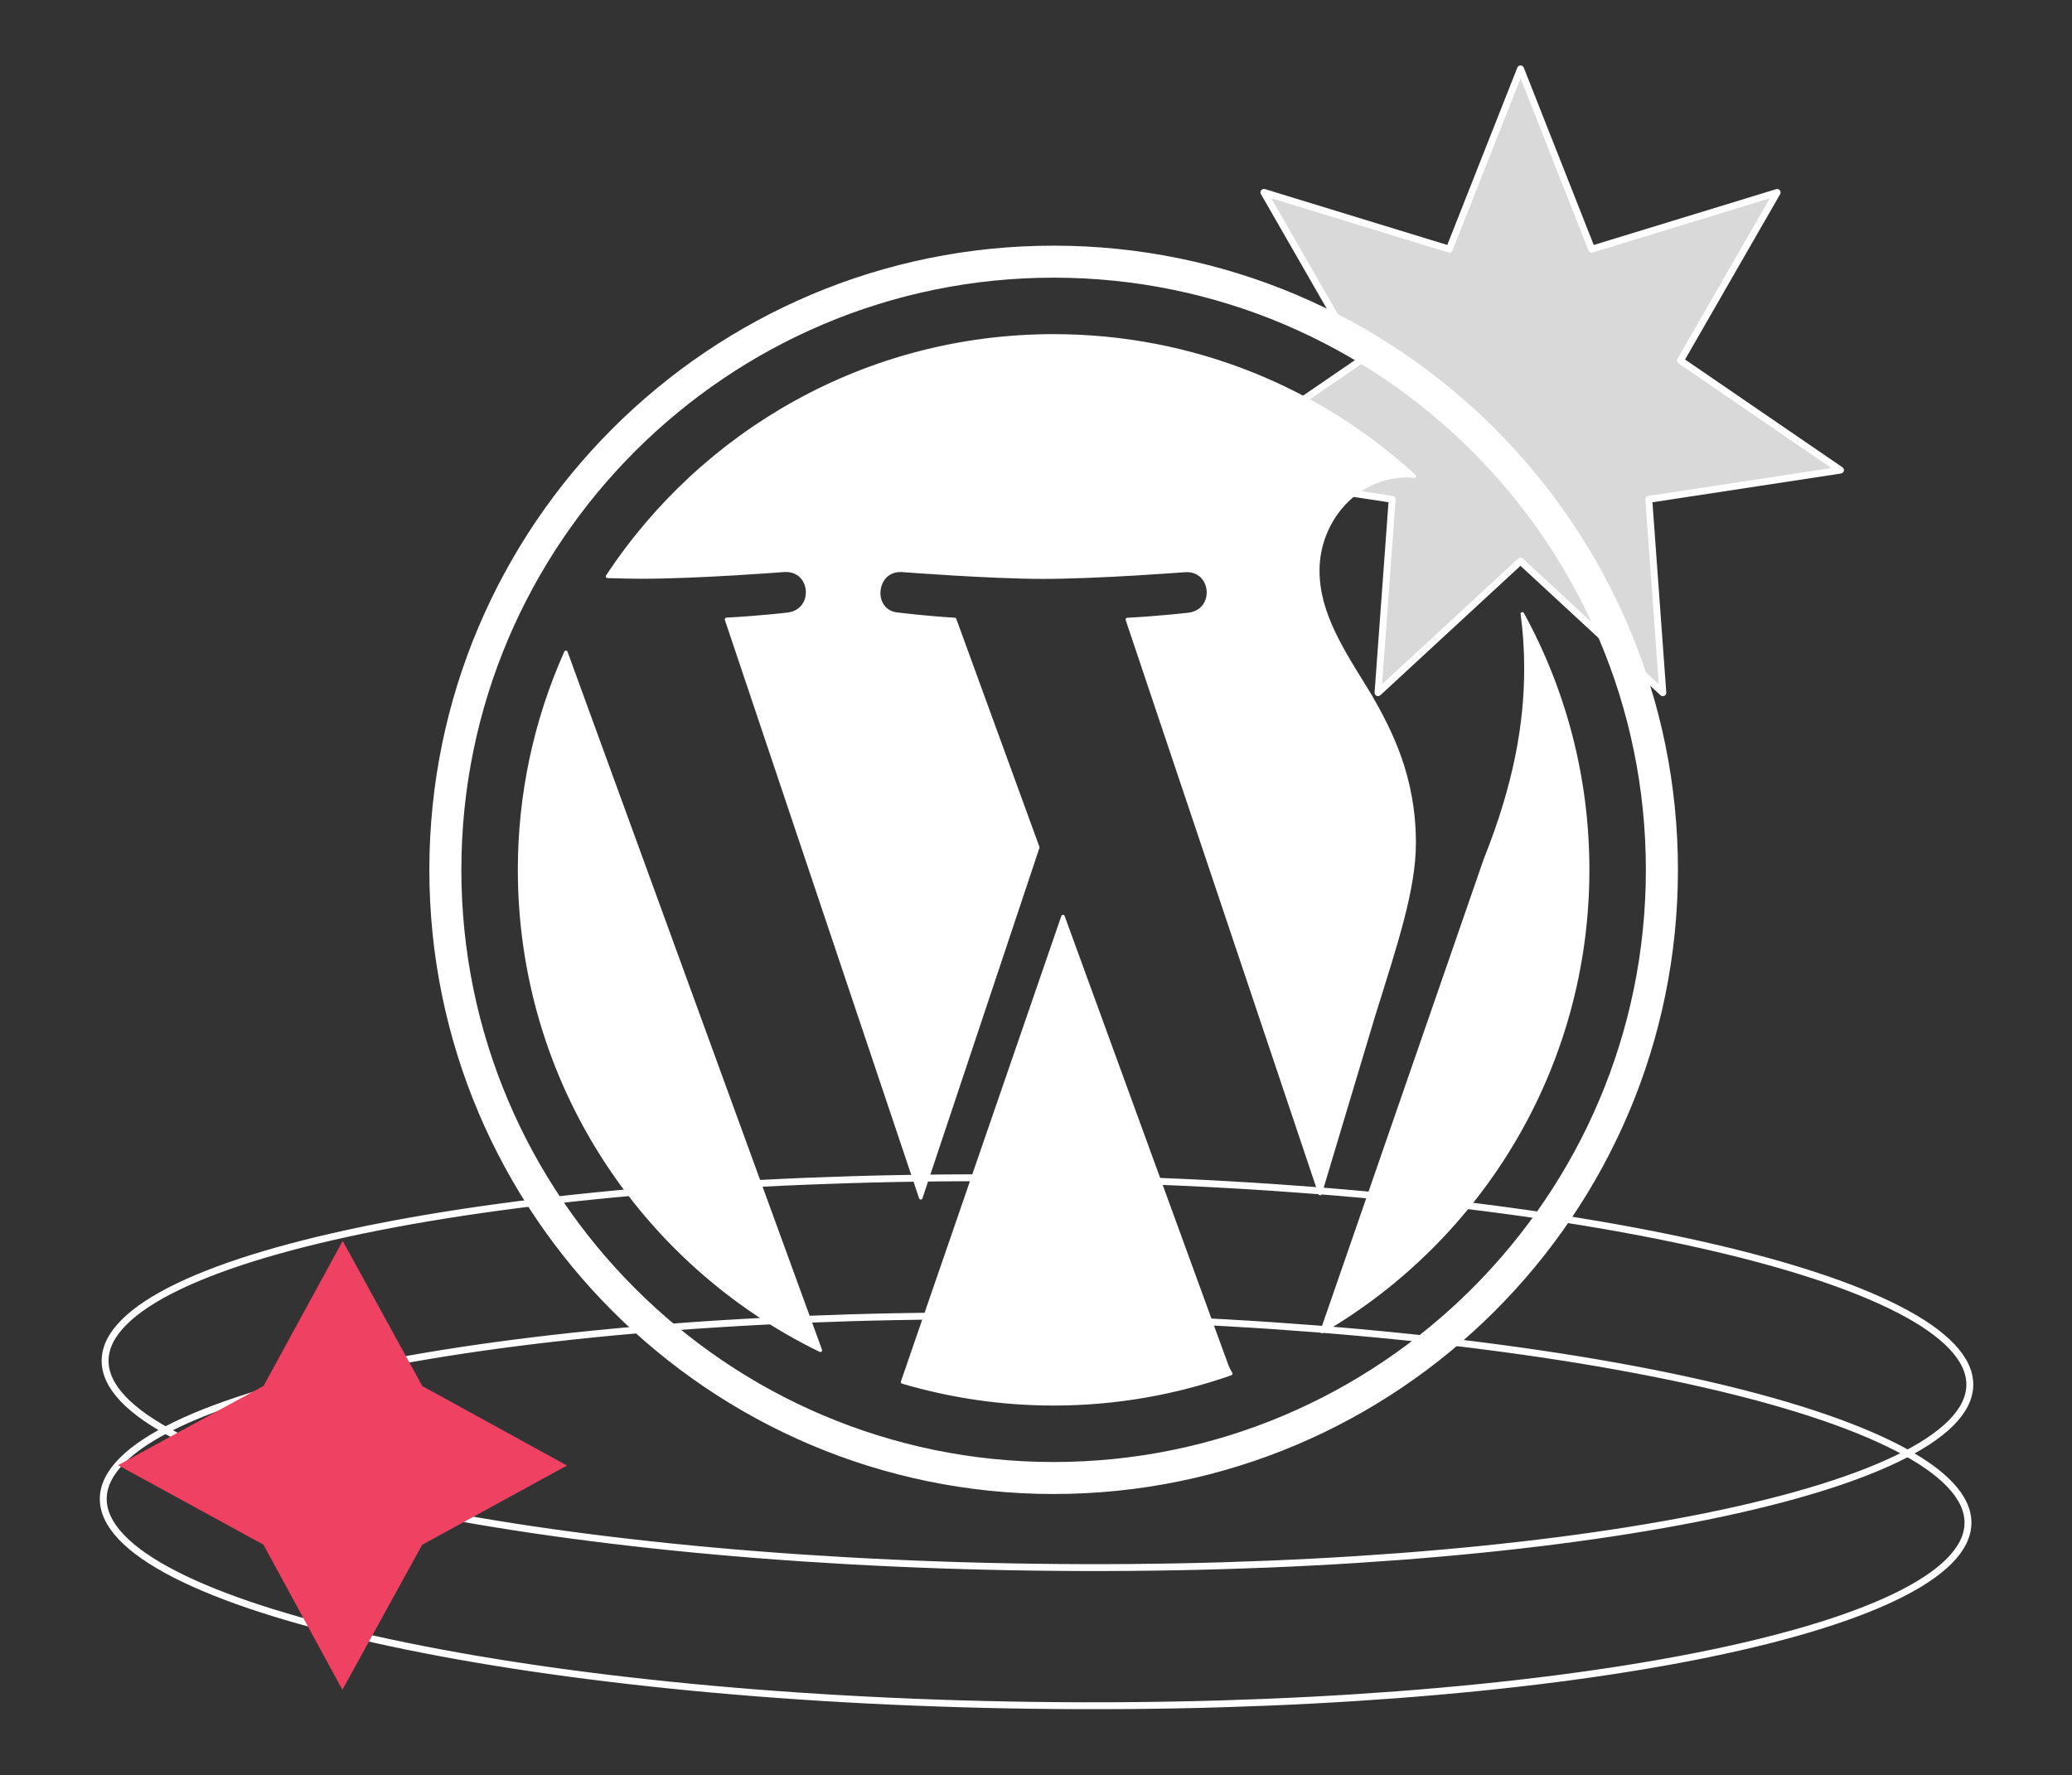 <svg xmlns="http://www.w3.org/2000/svg" xmlns:xlink="http://www.w3.org/1999/xlink" xmlns:serif="http://www.serif.com/" width="100%" height="100%" viewBox="0 0 601 515" version="1.1" xml:space="preserve" style="fill-rule:evenodd;clip-rule:evenodd;">
    <rect x="0" y="0" width="601" height="515" fill="#333333" stroke="none"/>
    <rect id="Artboard1" x="0" y="0" width="601" height="515" style="fill:none;"/>
    <g id="Artboard11" serif:id="Artboard1">
        <g transform="matrix(-0.844,0.451,-0.451,-0.844,685.308,472.03)">
            <g>
                <g>
                    <g transform="matrix(1,-1.11022e-16,1.11022e-16,1,40.742,-68.838)">
                        <path d="M544.887,426.007C542.988,429.451 539.449,431.942 534.354,433.487C529.256,435.033 522.644,435.617 514.683,435.273C498.762,434.587 477.561,430.198 452.546,422.542C402.526,407.232 337.364,378.89 268.925,341.139C200.485,303.388 141.752,263.391 102.119,229.249C82.3,212.175 67.278,196.583 58.204,183.483C53.667,176.933 50.633,171.029 49.222,165.892C47.81,160.758 48.03,156.436 49.93,152.992C51.829,149.549 55.368,147.057 60.463,145.512C65.561,143.967 72.173,143.383 80.134,143.726C96.054,144.413 117.256,148.802 142.27,156.458C192.291,171.767 257.453,200.11 325.892,237.86C394.332,275.611 453.065,315.608 492.697,349.75C512.517,366.824 527.539,382.416 536.613,395.516C541.15,402.067 544.183,407.971 545.595,413.107C547.006,418.241 546.787,422.563 544.887,426.007Z" style="fill:none;fill-rule:nonzero;stroke:white;stroke-width:2.09px;"/>
                    </g>
                    <g transform="matrix(1,-1.11022e-16,1.11022e-16,1,40.742,-68.838)">
                        <path d="M524.659,462.681C522.759,466.125 519.221,468.616 514.125,470.161C509.028,471.707 502.416,472.291 494.454,471.948C478.534,471.261 457.332,466.872 432.318,459.216C382.297,443.906 317.135,415.564 248.696,377.813C180.257,340.063 121.523,300.066 81.891,265.923C62.071,248.85 47.049,233.258 37.976,220.158C33.438,213.607 30.405,207.703 28.993,202.566C27.582,197.432 27.802,193.111 29.701,189.667C31.601,186.223 35.139,183.732 40.234,182.187C45.332,180.641 51.944,180.057 59.905,180.4C75.826,181.087 97.028,185.476 122.042,193.132C172.062,208.442 237.224,236.784 305.664,274.535C374.103,312.285 432.836,352.283 472.469,386.425C492.288,403.499 507.31,419.091 516.384,432.19C520.921,438.741 523.955,444.645 525.367,449.782C526.778,454.916 526.558,459.237 524.659,462.681Z" style="fill:none;fill-rule:nonzero;stroke:white;stroke-width:2.09px;"/>
                    </g>
                    <g transform="matrix(-1.07,-0.572,0.572,-1.07,197.636,884.775)">
                        <path d="M277,177L294.789,222.06L341.11,207.874L316.972,249.877L356.944,277.247L309.055,284.563L312.578,332.879L277,300L241.422,332.879L244.945,284.563L197.056,277.247L237.028,249.877L212.89,207.874L259.211,222.06L277,177Z" style="fill:rgb(217,217,217);fill-rule:nonzero;stroke:white;stroke-width:1.72px;stroke-linejoin:round;stroke-miterlimit:2;"/>
                    </g>
                    <g transform="matrix(-1.305,-0.698,0.698,-1.305,319.15,644.866)">
                        <path d="M18.124,127.5C18.124,170.796 43.284,208.211 79.77,225.942L27.594,82.986C21.34,96.992 18.112,112.161 18.124,127.5ZM201.345,121.98C201.345,108.463 196.489,99.101 192.325,91.815C186.78,82.805 181.583,75.175 181.583,66.165C181.583,56.11 189.209,46.75 199.951,46.75C200.436,46.75 200.895,46.81 201.368,46.838C181.908,29.009 155.981,18.124 127.505,18.124C89.292,18.124 55.673,37.73 36.115,67.426C38.681,67.503 41.099,67.556 43.154,67.556C54.594,67.556 72.304,66.169 72.304,66.169C78.201,65.821 78.896,74.481 73.006,75.179C73.006,75.179 67.08,75.876 60.486,76.221L100.32,194.7L124.257,122.91L107.215,76.218C101.325,75.873 95.745,75.176 95.745,75.176C89.851,74.83 90.542,65.818 96.436,66.166C96.436,66.166 114.5,67.554 125.247,67.554C136.687,67.554 154.398,66.166 154.398,66.166C160.298,65.818 160.992,74.478 155.1,75.176C155.1,75.176 149.162,75.873 142.58,76.218L182.109,193.799L193.019,157.341C197.747,142.212 201.346,131.346 201.346,121.981L201.345,121.98ZM129.424,137.068L96.606,232.431C106.64,235.386 117.045,236.887 127.505,236.887C140.242,236.887 152.457,234.685 163.828,230.687C163.524,230.209 163.264,229.704 163.049,229.18L129.424,137.068ZM223.482,75.023C223.952,78.507 224.219,82.247 224.219,86.27C224.219,97.37 222.146,109.847 215.902,125.448L182.491,222.048C215.009,203.085 236.881,167.855 236.881,127.503C236.883,108.486 232.025,90.603 223.481,75.023L223.482,75.023ZM127.505,0C57.2,0 0,57.196 0,127.5C0,197.813 57.2,255.007 127.505,255.007C197.807,255.007 255.015,197.813 255.015,127.5C255.014,57.196 197.808,0 127.506,0L127.505,0ZM127.505,249.163C60.425,249.163 5.846,194.585 5.846,127.5C5.846,60.42 60.422,5.846 127.505,5.846C194.583,5.846 249.157,60.42 249.157,127.5C249.157,194.585 194.583,249.163 127.505,249.163Z" style="fill:white;fill-rule:nonzero;stroke:white;stroke-width:0.71px;stroke-linejoin:round;stroke-miterlimit:2;"/>
                    </g>
                    <g transform="matrix(-0.921,-0.493,0.493,-0.921,479.134,701.58)">
                        <path d="M112.194,306.102L135.134,264L158.258,306.102L200.269,329.134L158.258,352.166L135.134,394.269L112.194,352.166L70,329.134L112.194,306.102Z" style="fill:rgb(239,65,97);fill-rule:nonzero;"/>
                    </g>
                </g>
            </g>
        </g>
    </g>
</svg>